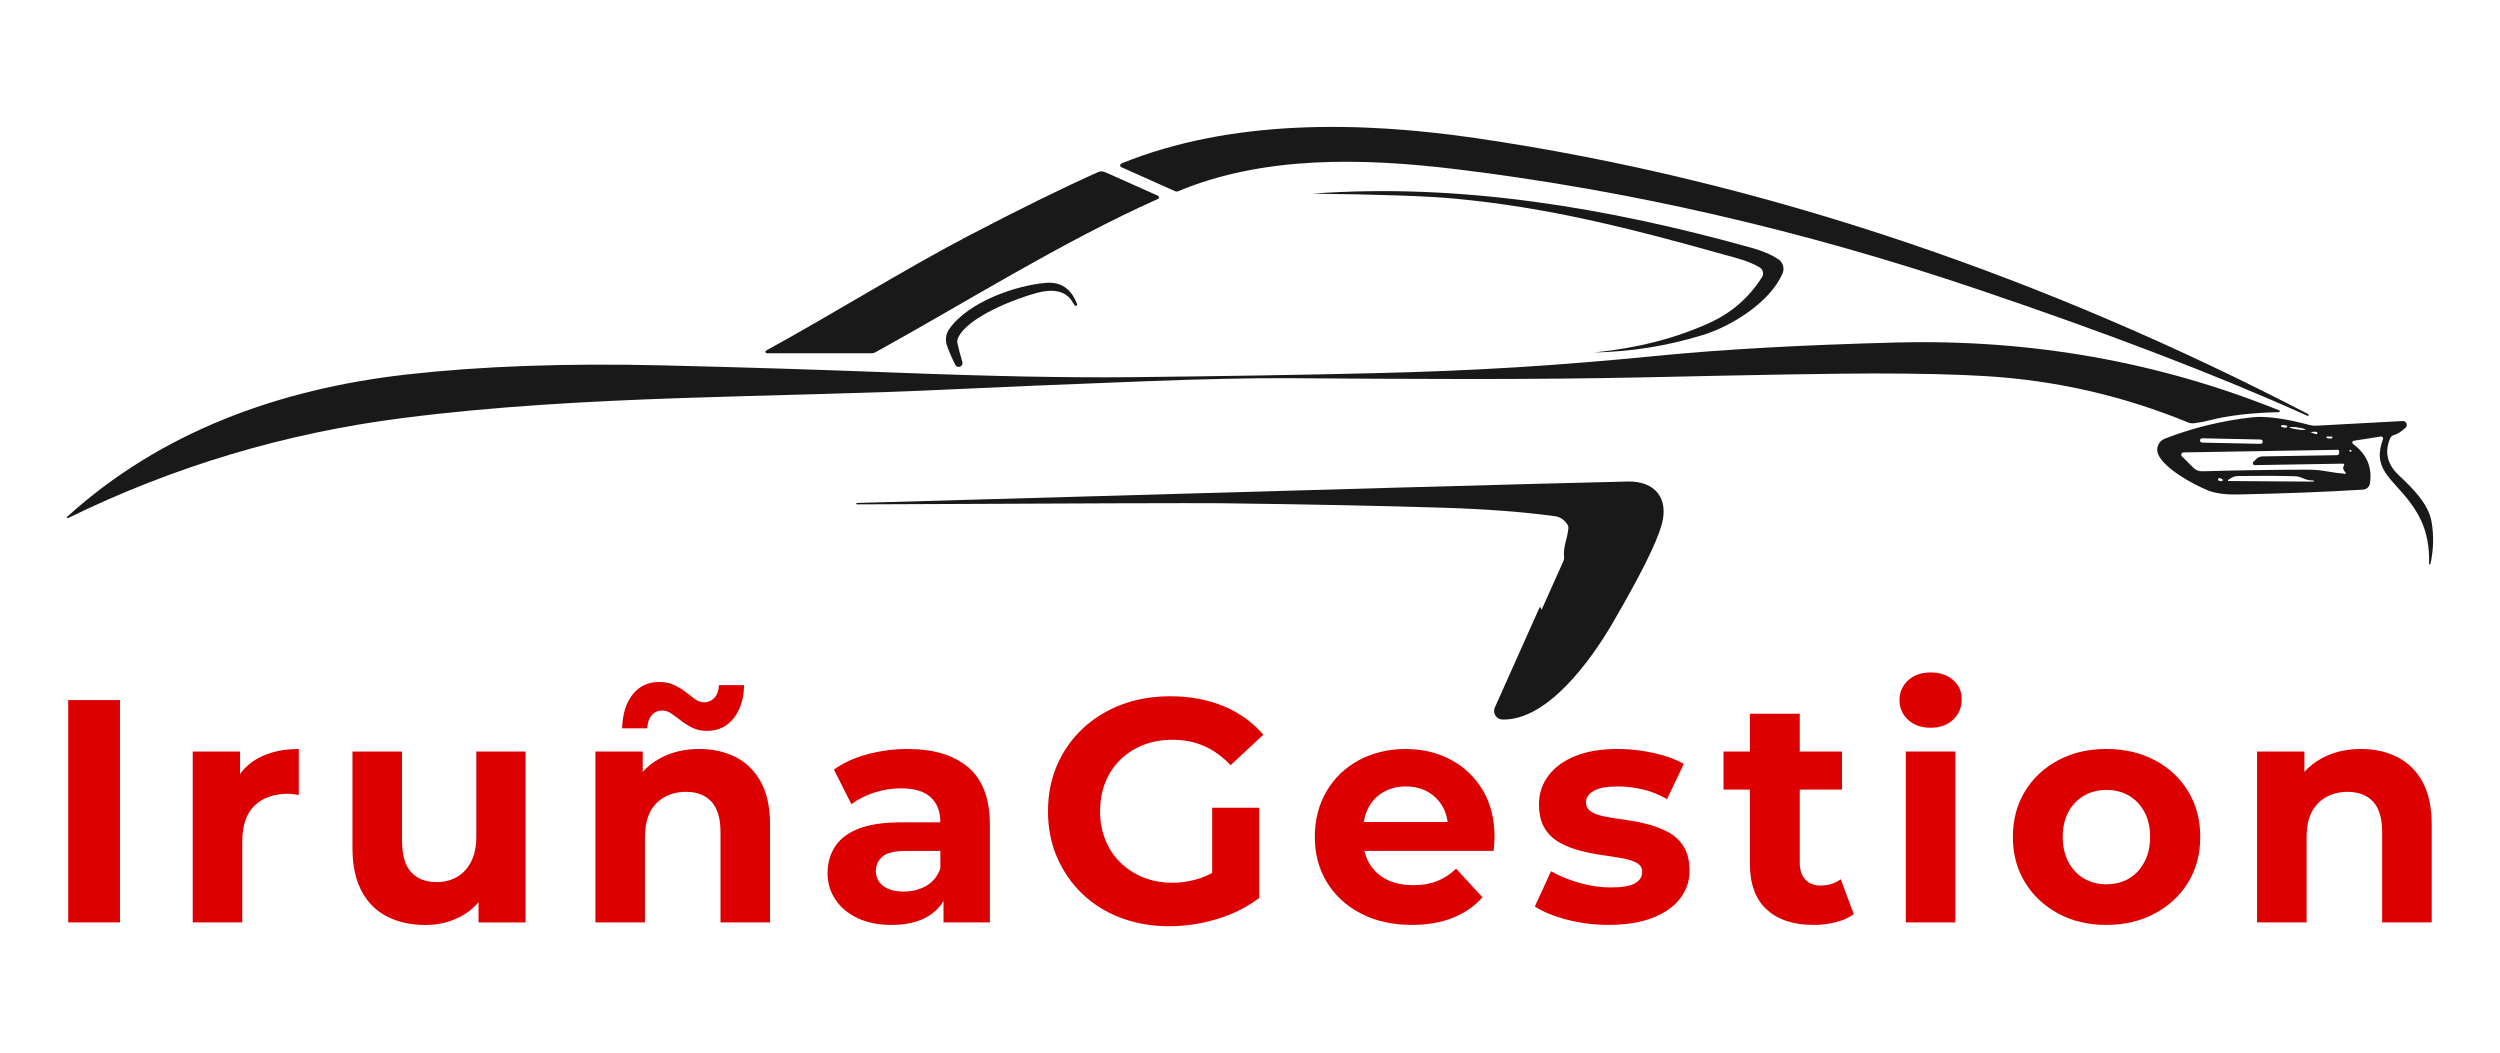 <?xml version="1.0" encoding="UTF-8"?>
<svg id="Capa_1" data-name="Capa 1" xmlns="http://www.w3.org/2000/svg" viewBox="0 0 1080 454.93">
  <defs>
    <style>
      .cls-1 {
        fill: #d00;
      }

      .cls-2 {
        fill: #191919;
      }
    </style>
  </defs>
  <g>
    <rect class="cls-1" x="29.47" y="302.43" width="22.36" height="96.04"/>
    <path class="cls-1" d="M103.7,334.36v-9.7h-20.44v73.82h21.4v-34.85c0-7.04,1.78-12.26,5.35-15.64,3.57-3.38,8.37-5.08,14.41-5.08.73,0,1.49.05,2.26.14.78.09,1.58.23,2.4.41v-19.89c-6.95,0-12.85,1.35-17.7,4.05-3.11,1.73-5.67,3.98-7.68,6.75Z"/>
    <path class="cls-1" d="M205.77,361.29c0,4.39-.75,8.05-2.26,10.98-1.51,2.93-3.55,5.12-6.11,6.59-2.56,1.46-5.49,2.2-8.78,2.2-4.76,0-8.44-1.44-11.04-4.32-2.61-2.88-3.91-7.43-3.91-13.65v-38.42h-21.4v41.71c0,7.5,1.32,13.72,3.98,18.66,2.65,4.94,6.36,8.6,11.11,10.98,4.76,2.38,10.24,3.57,16.46,3.57,5.67,0,10.88-1.3,15.64-3.91,2.81-1.54,5.23-3.53,7.27-5.95v8.76h20.31v-73.82h-21.27v36.63Z"/>
    <path class="cls-1" d="M281.58,308.95c1.14-1.32,2.68-1.99,4.6-1.99,1.28,0,2.56.44,3.84,1.3,1.28.87,2.65,1.88,4.12,3.02,1.46,1.14,3.11,2.17,4.94,3.09,1.83.92,3.93,1.37,6.31,1.37,4.85,0,8.71-1.83,11.59-5.49,2.88-3.66,4.37-8.41,4.46-14.27h-10.84c-.09,2.29-.73,4.1-1.92,5.42-1.19,1.33-2.74,1.99-4.66,1.99-1.28,0-2.54-.46-3.77-1.37-1.23-.91-2.59-1.94-4.05-3.09-1.46-1.14-3.13-2.15-5.01-3.02-1.88-.87-4-1.3-6.38-1.3-4.85,0-8.69,1.81-11.53,5.42-2.84,3.61-4.35,8.49-4.53,14.61h10.84c.18-2.47.84-4.37,1.99-5.69Z"/>
    <path class="cls-1" d="M317.8,327.06c-4.62-2.33-9.86-3.5-15.71-3.5-6.31,0-11.94,1.33-16.88,3.98-2.92,1.57-5.43,3.54-7.55,5.91v-8.79h-20.44v73.82h21.4v-36.5c0-4.66.75-8.42,2.26-11.25,1.51-2.83,3.61-4.98,6.31-6.45,2.7-1.46,5.74-2.2,9.12-2.2,4.75,0,8.44,1.42,11.04,4.25,2.61,2.84,3.91,7.23,3.91,13.17v38.97h21.4v-42.26c0-7.5-1.33-13.65-3.98-18.45-2.65-4.8-6.29-8.37-10.91-10.7Z"/>
    <path class="cls-1" d="M418.3,331.52c-6.22-5.3-14.95-7.96-26.21-7.96-5.86,0-11.62.75-17.29,2.26-5.67,1.51-10.52,3.73-14.54,6.65l7.55,14.95c2.74-2.1,6.01-3.77,9.81-5.01,3.79-1.23,7.66-1.85,11.59-1.85,5.76,0,10.04,1.28,12.83,3.84,2.79,2.56,4.18,6.13,4.18,10.7v.14h-16.88c-7.59,0-13.72.92-18.39,2.74-4.66,1.83-8.07,4.41-10.22,7.75-2.15,3.34-3.22,7.16-3.22,11.46s1.12,8,3.36,11.39c2.24,3.38,5.42,6.06,9.54,8.03s9.01,2.95,14.68,2.95c6.49,0,11.8-1.26,15.92-3.77,2.79-1.7,4.97-3.89,6.59-6.54v9.21h20.03v-42.12c0-11.25-3.11-19.53-9.33-24.83ZM400.12,382.69c-2.88,1.65-6.15,2.47-9.81,2.47s-6.56-.8-8.71-2.4c-2.15-1.6-3.22-3.77-3.22-6.52,0-2.47.94-4.53,2.81-6.17,1.87-1.65,5.33-2.47,10.36-2.47h14.68v7.55c-1.19,3.38-3.22,5.9-6.1,7.55Z"/>
    <path class="cls-1" d="M483.95,328.22c2.79-2.74,6.11-4.87,9.95-6.38,3.84-1.51,8.05-2.26,12.62-2.26,4.94,0,9.47.89,13.58,2.68,4.12,1.78,7.96,4.55,11.53,8.3l14.13-13.17c-4.66-5.4-10.41-9.51-17.22-12.35-6.82-2.83-14.47-4.25-22.98-4.25-7.68,0-14.73,1.21-21.13,3.64-6.4,2.42-11.98,5.88-16.74,10.36-4.76,4.48-8.44,9.74-11.05,15.78s-3.91,12.67-3.91,19.89,1.3,13.86,3.91,19.89,6.24,11.3,10.91,15.78c4.66,4.48,10.2,7.94,16.6,10.36,6.4,2.42,13.4,3.64,20.99,3.64,6.86,0,13.72-1.03,20.58-3.09,6.86-2.06,12.94-5.1,18.25-9.12v-38.97h-20.31v28.18c-1.47.78-2.96,1.48-4.46,2.01-4.16,1.46-8.44,2.2-12.83,2.2s-8.76-.78-12.55-2.33c-3.8-1.55-7.09-3.7-9.88-6.45-2.79-2.74-4.94-6.01-6.45-9.81-1.51-3.79-2.26-7.89-2.26-12.28s.75-8.73,2.26-12.49c1.51-3.75,3.66-7,6.45-9.74Z"/>
    <path class="cls-1" d="M626.78,328.22c-5.81-3.11-12.33-4.66-19.55-4.66s-14.25,1.62-20.24,4.87c-5.99,3.25-10.66,7.75-13.99,13.51-3.34,5.76-5.01,12.3-5.01,19.62s1.74,13.84,5.21,19.55c3.48,5.72,8.37,10.22,14.68,13.51,6.31,3.29,13.67,4.94,22.09,4.94,6.68,0,12.58-1.03,17.7-3.09,5.12-2.06,9.38-5.01,12.76-8.85l-11.39-12.35c-2.47,2.38-5.19,4.16-8.16,5.35-2.97,1.19-6.38,1.78-10.22,1.78-4.48,0-8.32-.8-11.52-2.4-3.2-1.6-5.72-3.91-7.55-6.93-1.01-1.66-1.71-3.5-2.16-5.49h55.81c.09-.91.18-1.9.27-2.95.09-1.05.14-1.99.14-2.81,0-7.96-1.69-14.77-5.08-20.44-3.39-5.67-7.98-10.06-13.79-13.17ZM597.69,342.15c2.79-1.6,6.01-2.4,9.67-2.4s6.86.8,9.6,2.4c2.74,1.6,4.89,3.82,6.45,6.65,1.03,1.88,1.66,3.99,1.97,6.31h-36.21c.36-2.29,1-4.39,2-6.24,1.55-2.88,3.73-5.12,6.52-6.72Z"/>
    <path class="cls-1" d="M721.04,359.71c-2.7-1.51-5.6-2.68-8.71-3.5-3.11-.82-6.27-1.46-9.47-1.92-3.2-.46-6.13-.91-8.78-1.37-2.65-.46-4.8-1.17-6.45-2.13-1.65-.96-2.47-2.35-2.47-4.18,0-2.01,1.1-3.66,3.29-4.94,2.2-1.28,5.76-1.92,10.7-1.92,3.29,0,6.74.41,10.36,1.23,3.61.82,7.16,2.24,10.63,4.25l7.27-15.23c-3.57-2.01-7.94-3.59-13.1-4.73-5.17-1.14-10.31-1.72-15.44-1.72-7.13,0-13.22,1.01-18.25,3.02-5.03,2.01-8.92,4.83-11.66,8.44-2.74,3.61-4.12,7.75-4.12,12.42,0,4.21.8,7.64,2.4,10.29,1.6,2.65,3.75,4.73,6.45,6.24,2.7,1.51,5.63,2.68,8.78,3.5,3.16.82,6.33,1.46,9.54,1.92,3.2.46,6.1.91,8.71,1.37,2.61.46,4.71,1.12,6.31,1.99,1.6.87,2.4,2.17,2.4,3.91,0,2.1-1.03,3.75-3.09,4.94-2.06,1.19-5.56,1.78-10.5,1.78-4.48,0-9.03-.66-13.65-1.99-4.62-1.33-8.67-3-12.14-5.01l-7,15.23c3.47,2.29,8.1,4.18,13.86,5.69,5.76,1.51,11.8,2.26,18.11,2.26,7.41,0,13.7-1.01,18.87-3.02,5.17-2.01,9.12-4.78,11.87-8.3,2.74-3.52,4.12-7.52,4.12-12.01,0-4.21-.8-7.64-2.4-10.29-1.6-2.65-3.75-4.73-6.45-6.24Z"/>
    <path class="cls-1" d="M786.41,382.56c-2.74,0-4.92-.87-6.52-2.61-1.6-1.74-2.4-4.16-2.4-7.27v-31.56h18.25v-16.46h-18.25v-16.33h-21.54v16.33h-11.39v16.46h11.39v31.97c0,8.78,2.42,15.39,7.27,19.83,4.85,4.44,11.62,6.65,20.31,6.65,3.29,0,6.47-.39,9.54-1.17,3.06-.78,5.65-1.94,7.75-3.5l-5.62-15.09c-2.38,1.83-5.31,2.74-8.78,2.74Z"/>
    <path class="cls-1" d="M843.7,293.72c-2.52-2.15-5.74-3.22-9.67-3.22s-7.27,1.14-9.74,3.43c-2.47,2.29-3.7,5.12-3.7,8.51s1.23,6.22,3.7,8.51c2.47,2.29,5.72,3.43,9.74,3.43s7.27-1.17,9.74-3.5c2.47-2.33,3.7-5.28,3.7-8.85,0-3.38-1.26-6.15-3.77-8.3Z"/>
    <rect class="cls-1" x="823.32" y="324.66" width="21.4" height="73.82"/>
    <path class="cls-1" d="M930.89,328.43c-6.13-3.25-13.13-4.87-20.99-4.87s-14.7,1.62-20.79,4.87c-6.08,3.25-10.86,7.73-14.34,13.45-3.48,5.72-5.21,12.28-5.21,19.69s1.74,13.84,5.21,19.55c3.48,5.72,8.25,10.22,14.34,13.51,6.08,3.29,13.01,4.94,20.79,4.94s14.86-1.65,20.99-4.94c6.13-3.29,10.93-7.77,14.41-13.45,3.47-5.67,5.21-12.21,5.21-19.62s-1.74-13.97-5.21-19.69c-3.48-5.72-8.28-10.2-14.41-13.45ZM926.29,372.54c-1.69,3.11-3.93,5.47-6.72,7.07-2.79,1.6-6.02,2.4-9.67,2.4s-6.63-.8-9.47-2.4c-2.84-1.6-5.1-3.96-6.79-7.07-1.69-3.11-2.54-6.77-2.54-10.98s.84-7.96,2.54-10.98c1.69-3.02,3.96-5.33,6.79-6.93,2.83-1.6,6.04-2.4,9.6-2.4s6.74.8,9.54,2.4c2.79,1.6,5.03,3.91,6.72,6.93,1.69,3.02,2.54,6.68,2.54,10.98s-.85,7.87-2.54,10.98Z"/>
    <path class="cls-1" d="M1046.55,337.76c-2.65-4.8-6.29-8.37-10.91-10.7-4.62-2.33-9.86-3.5-15.71-3.5-6.31,0-11.94,1.33-16.88,3.98-2.92,1.57-5.43,3.54-7.55,5.91v-8.79h-20.44v73.82h21.4v-36.5c0-4.66.75-8.42,2.26-11.25,1.51-2.83,3.61-4.98,6.31-6.45,2.7-1.46,5.74-2.2,9.12-2.2,4.75,0,8.44,1.42,11.04,4.25,2.61,2.84,3.91,7.23,3.91,13.17v38.97h21.4v-42.26c0-7.5-1.33-13.65-3.98-18.45Z"/>
  </g>
  <g>
    <path class="cls-2" d="M997.2,178.93c.15.08.22.27.14.43v.02c-.11.23-.38.33-.61.22-38.05-17.19-85.53-35.41-142.44-54.65-75.24-25.45-150.3-42.73-225.17-51.85-40.69-4.96-83.4-5.83-120.09,9.49-.46.19-.99.19-1.44-.02l-23.16-10.34c-.45-.19-.65-.7-.45-1.15.09-.21.26-.38.47-.47,47.48-19.24,102.99-18.24,152.95-10.97,125.36,18.26,247.66,60.99,359.81,119.3Z"/>
    <path class="cls-2" d="M331.28,152.6c-.35,0-.63-.29-.63-.63,0-.23.12-.43.32-.54,28.95-15.87,59.35-34.84,86.63-49.15,22.48-11.77,41.41-21.08,56.79-27.94.95-.41,2.02-.41,2.97,0l22.86,10.22c.38.16.56.61.39.99-.08.18-.22.32-.39.39-41.61,18.61-83.04,44.72-122.08,66.27-.47.25-.98.39-1.5.39h-45.35Z"/>
    <path class="cls-2" d="M566.87,83.67c63.73-4.73,128.08,6.16,189.78,23.38,4.78,1.33,8.64,2.97,11.58,4.94,2.03,1.34,2.8,3.95,1.83,6.18-5.53,12.58-22.13,22.78-34.48,26.57-15.24,4.69-30.77,7.19-46.59,7.52h-.22c18.54-1.86,35.12-6.12,49.74-12.78,9.55-4.35,17.11-10.94,22.69-19.77.88-1.41.46-3.26-.95-4.14-.02-.01-.04-.03-.07-.04-4.86-2.89-9.85-3.98-15.36-5.53-41.12-11.52-76.15-20.4-116.25-24.18-11.82-1.11-32.39-1.83-61.7-2.15Z"/>
    <path class="cls-2" d="M464.48,132.12c-.15-.05-.58-.68-1.3-1.89-2.86-4.73-8.59-5.47-14.97-3.78-9.49,2.52-30.25,10.48-34.34,19.54-.33.75-.42,1.59-.24,2.38.47,2.17,1.18,4.84,2.11,8,.26.87-.21,1.79-1.06,2.05-.11.03-.23.06-.34.07-.76.05-1.31-.24-1.65-.89-1.54-3.05-2.75-5.83-3.62-8.35-.82-2.37-.45-5,.98-7.07,8.21-11.82,28.99-18.96,41.87-19.99,6.39-.51,10.84,2.53,13.35,9.14.13.31-.03.67-.34.79-.15.06-.31.06-.45,0Z"/>
    <path class="cls-2" d="M29.37,223.83c-.18.07-.38-.02-.45-.2-.05-.12-.02-.26.06-.35,40.59-36.85,91.75-55.26,146.55-61.48,32.1-3.63,69-4.95,110.69-3.96,34.74.83,68.5,1.88,101.26,3.15,40.66,1.58,74.42,2.23,101.28,1.95,40.04-.43,74.79-1,104.25-1.71,44.84-1.06,79.3-3.23,123.14-7.54,28.24-2.79,62.71-4.7,103.41-5.73,57.92-1.45,112.94,8.32,165.07,29.32.2.1.29.34.19.54-.06.13-.19.22-.33.23-11.89.27-21.86,1.44-29.91,3.51-2.23.57-4.51,1-6.83,1.3-.84.09-1.69-.03-2.46-.35-27.97-11.49-57.03-18.16-87.18-20.01-12.96-.79-29.21-1.17-48.74-1.16-16.54.01-48.88.56-97.03,1.63-52.09,1.16-103.9.75-155.73.41-15.6-.09-36.37.35-62.31,1.34-36.77,1.41-63.98,2.55-81.61,3.41-78.12,3.78-159.35,2.34-238.64,12.45-50.78,6.47-99,20.89-144.68,43.23Z"/>
    <path class="cls-2" d="M1049.36,243.58c.37-14.93-4.61-23.28-14.18-33.64-6.46-6.97-8.92-11.4-5.73-20.24.15-.45-.09-.93-.53-1.08-.13-.04-.27-.06-.4-.04l-11.66,1.83c-.42.06-.71.46-.65.88.03.2.14.38.3.5,5.92,4.37,8.36,10.05,7.31,17.03-.23,1.48-1.46,2.61-2.97,2.7-15.96.99-33.92,1.69-53.88,2.09-5.63.12-10.04-.47-13.23-1.79-6.89-2.84-18.43-9.33-21.31-15.3-1.23-2.56-.16-5.63,2.4-6.86.13-.06.26-.12.39-.17,12.11-4.69,24.66-7.75,37.67-9.2,5.89-.65,14.19.46,24.91,3.33.93.24,1.89.34,2.84.28l37.34-2.01c.92-.05,1.7.66,1.75,1.58.03.49-.17.97-.53,1.31-1.76,1.67-3.47,2.74-5.12,3.21-.68.19-1.24.69-1.52,1.34-2.55,5.95-1.29,11.29,3.78,16.03,5.85,5.49,12.76,12.23,14.1,20.07,1.03,5.97.87,12.05-.49,18.22-.06.16-.23.24-.39.18-.11-.04-.19-.14-.2-.26ZM987.66,183.77c-.99-.14-1.62-.17-1.89-.1-.22.04-.37.25-.33.47.03.16.14.28.29.32.79.28,1.44.37,1.97.26.26-.06.42-.33.36-.59-.05-.19-.2-.33-.4-.36ZM995.97,185.58c.03-.23-1.48-.64-3.38-.91-1.9-.27-3.47-.3-3.5-.07h0c-.03.23,1.48.64,3.38.91,1.9.27,3.47.3,3.5.07h0ZM1000.82,186.65c-.5-.23-1.42-.19-2.74.12,0,.01,0,.02-.02.02.14,0,.26.02.39.06,1.37.49,2.11.72,2.21.71.26,0,.46-.22.45-.49-.01-.18-.12-.35-.28-.43ZM1005.17,189.21c.49.22,1.18.28,2.07.2.22-.01.4-.2.39-.43-.01-.22-.2-.4-.43-.39h-1.91c-.18.02-.31.18-.29.36.01.11.07.2.17.25ZM977.48,190.78c.01-.49-.38-.9-.88-.91h0l-25.27-.53c-.49-.01-.9.38-.91.88v.08c-.01.49.38.9.87.91l25.27.53c.49.01.9-.38.91-.88v-.08ZM1015.71,194.46c-.15-.12-.41-.13-.79-.02-.03.01-.04.04-.04.06.08.33.2.53.35.61.18.13.43.1.57-.08.13-.18.1-.43-.08-.57ZM1012.58,201.18c.19-.22.17-.55-.05-.75-.1-.09-.24-.14-.37-.13l-38.09.63c-.46,0-.84-.36-.85-.81,0-.22.08-.44.24-.59l1.24-1.24c.71-.69,1.64-1.09,2.62-1.12l32.26-.53c.54-.01.97-.46.95-1h0s-.02-.77-.02-.77c0-.3-.25-.55-.55-.55,0,0-.01,0-.02,0l-66.7,1.12c-.54,0-.97.45-.96.99,0,.25.11.49.29.67l5,5c1,1,2.37,1.54,3.78,1.5,15.36-.43,30.27-.67,44.74-.71,3.2-.01,6.03.2,8.49.65,2.82.51,5.7.89,8.63,1.14.11.02.21-.06.22-.19,0-.06,0-.11-.04-.16-1.16-1.35-1.44-2.41-.81-3.17ZM962.71,207.8l36.75.26c.06,0,.12-.03.14-.1,0-.03,0-.06.02-.1,0-.16-.13-.28-.28-.28h0c-1.67-.01-3.24-.37-4.73-1.08-1.03-.47-2.14-.73-3.27-.77-7.02-.2-15.34-.23-24.97-.08-.96.03-2.23.58-3.8,1.65-.13.09-.17.26-.09.39.05.08.14.12.23.12ZM960.05,207.05c-.35-.26-.74-.43-1.16-.51-.33-.06-.65.17-.7.5-.04.24.07.49.28.62.23.15.68.22,1.34.2.25,0,.44-.21.43-.46,0-.14-.07-.27-.19-.35Z"/>
    <path class="cls-2" d="M666.04,263.27l9.39-20.97c.23-.52.32-1.08.26-1.63-.49-4.43,1.34-7.6,1.85-12.31.08-.64-.08-1.29-.45-1.83-1.38-2.06-3.17-3.24-5.36-3.54-13.75-1.84-29.49-3.05-47.24-3.62-26.87-.85-59.21-1.51-97.01-1.97-10.39-.12-62.8.04-157.23.49-.18,0-.33-.15-.33-.33h0v-.02c0-.15.12-.26.26-.26h0c193.2-5.55,304.2-8.64,332.99-9.26,11.91-.26,17.86,7.35,14.67,18.69-2.18,7.82-9.26,21.99-21.23,42.52-9.26,15.91-28.04,42.06-47.54,41.61-2.05-.06-3.67-1.76-3.62-3.8.01-.49.12-.97.33-1.42l19.26-43.07c.06-.17.25-.26.42-.2.12.04.2.15.21.28.05.35.09.56.1.61.02.08.1.12.18.09.04-.01.07-.04.09-.07Z"/>
  </g>
</svg>